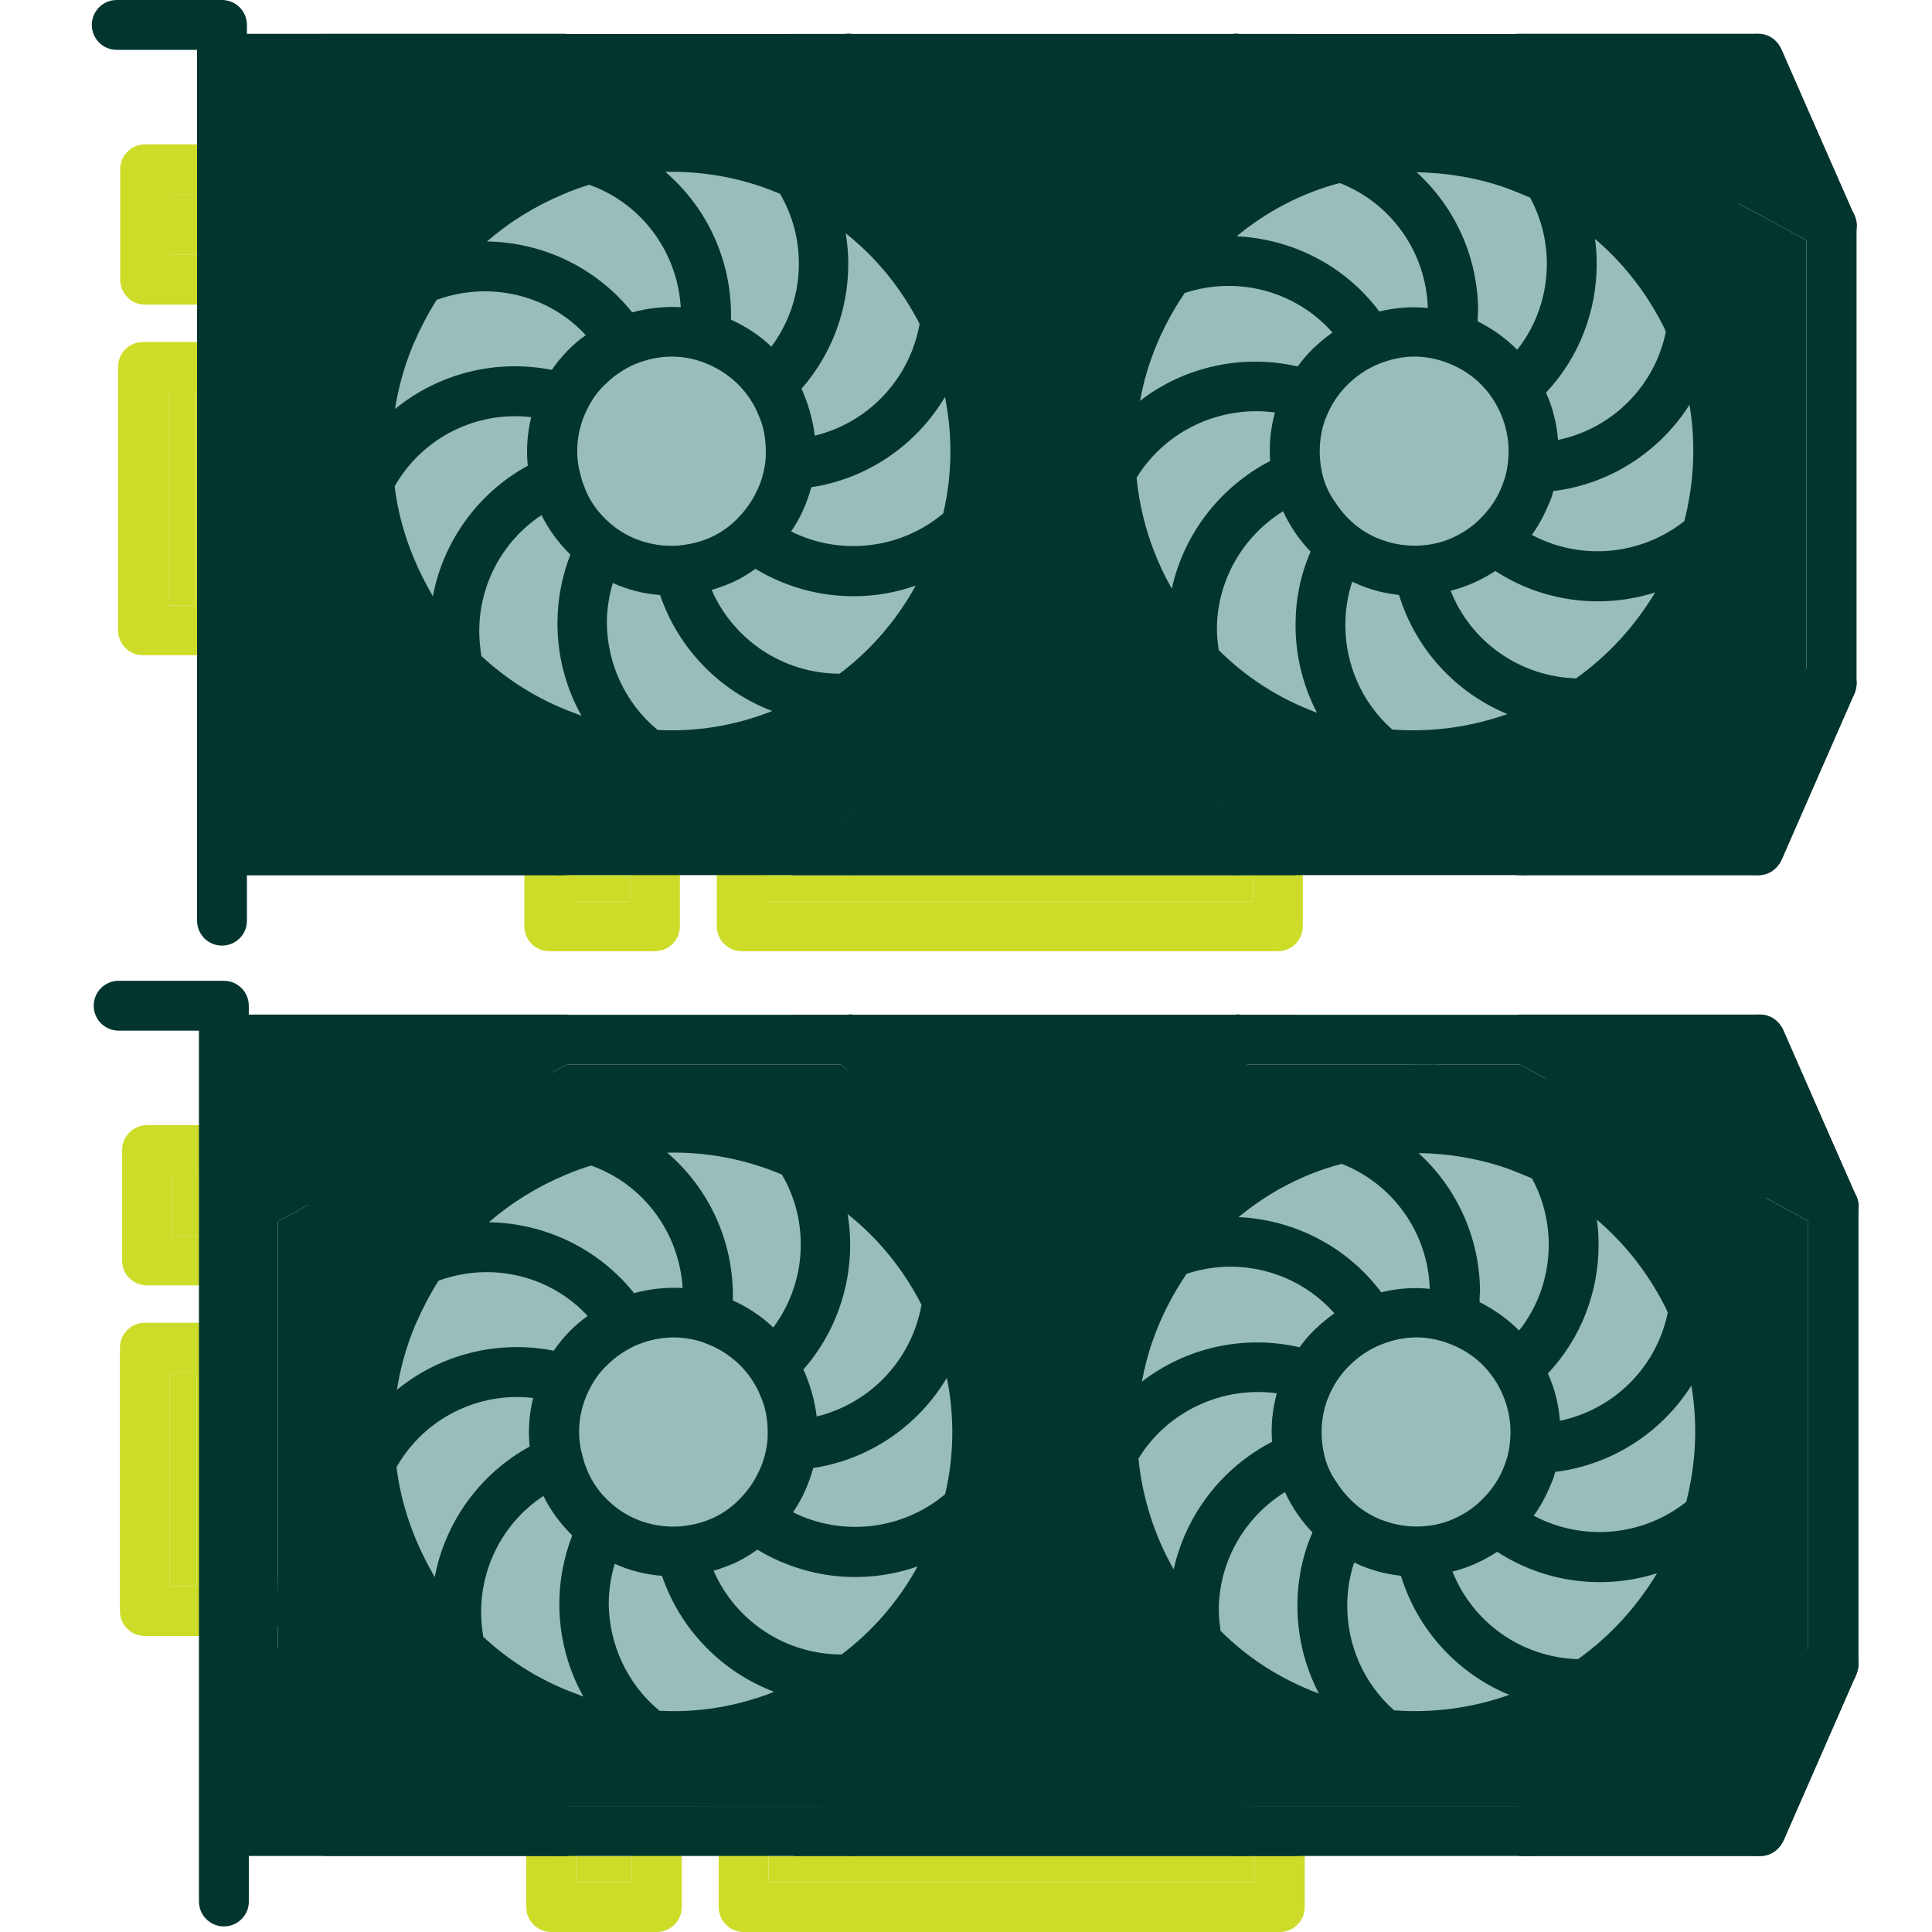 <?xml version="1.0" encoding="UTF-8"?>
<svg id="Layer_1" data-name="Layer 1" xmlns="http://www.w3.org/2000/svg" viewBox="0 0 1000 1000">
  <defs>
    <style>
      .cls-1 {
        fill: #cddc29;
      }

      .cls-2 {
        fill: #03352f;
      }

      .cls-3 {
        fill: #99bdb8;
      }
    </style>
  </defs>
  <g>
    <g>
      <path class="cls-1" d="m114.9,74.72h-39.8c-7.12,0-12.9,5.78-12.9,12.9v57.15c0,7.12,5.78,12.9,12.9,12.9h39.8c7.12,0,12.9-5.78,12.9-13.12v-56.93c0-7.12-5.78-12.9-12.9-12.9Zm-12.9,57.15h-14.01v-31.13h14.01v31.13Z"/>
      <rect class="cls-1" x="87.99" y="100.74" width="14.01" height="31.13"/>
    </g>
    <path class="cls-2" d="m921.71,882.36l-9.66-309.65s-166.63-21.68-168.85-21.68-528.44,4.73-528.44,4.73l-61.43,75.55-10.47,208.65,48.96,94.44,271.62.67s384.74-8.22,387.02-9.48,71.25-43.22,71.25-43.22Z"/>
    <path class="cls-2" d="m908.06,364.8l-9.66-309.65s-166.63-21.68-168.85-21.68-528.44,4.73-528.44,4.73l-61.43,75.55-10.47,208.65,48.96,94.44,271.62.67s384.74-8.22,387.02-9.48,71.25-43.22,71.25-43.22Z"/>
    <g>
      <path class="cls-1" d="m113.79,177.01h-39.8c-7.12,0-12.9,5.78-12.9,12.9v136.32c0,7.12,5.78,12.9,12.9,12.9h39.8c7.12,0,12.9-5.78,12.9-12.9v-136.32c0-7.12-5.78-12.9-12.9-12.9Zm-12.9,136.32h-14.01v-110.52h14.01v110.52Z"/>
      <rect class="cls-1" x="86.88" y="202.8" width="14.01" height="110.52"/>
    </g>
    <path class="cls-2" d="m127.8,12.9v463.87c0,6.89-5.78,12.68-12.9,12.68s-12.9-5.78-12.9-12.9V25.8h-41.58c-7.12,0-12.9-5.78-12.9-12.9S53.3,0,60.42,0h54.48c7.12,0,12.9,5.78,12.9,12.9Z"/>
    <path class="cls-2" d="m885.15,159.44c-19.79-40.92-54.48-71.6-97.4-86.5-88.5-30.69-185.68,16.68-216.37,105.18-30.69,88.5,16.46,185.68,105.18,216.37,18.23,6.23,36.91,9.34,55.37,9.34,70.49,0,136.54-44.25,161-114.3,14.9-43.14,12.01-89.17-7.78-130.09Zm-23.35,11.12c0,.44.22.67.44,1.11-5.78,28.46-28.02,50.26-55.82,56.04-.67-8.45-2.67-16.68-6.23-24.46,17.35-18.46,26.24-42.47,26.24-66.49,0-4.45-.22-8.89-.89-13.12,15.12,12.9,27.35,28.69,36.25,46.92Zm-82.5-73.38c4.23,1.56,8.45,3.34,12.68,5.11,5.78,10.67,8.67,22.46,8.67,34.25,0,15.79-5.11,31.58-15.34,44.47-6-6-12.9-10.9-20.46-14.68,0-1.56,0-3.34.22-5.11,0-27.8-11.79-53.81-31.8-72.05,15.12.22,30.69,2.67,46.03,8.01Zm-85.84-2.45c27.13,10.67,44.7,36.25,45.59,64.71-8.45-.89-16.9-.22-25.13,1.78-17.79-23.79-45.14-37.58-73.83-38.92,15.57-12.9,33.8-22.46,53.37-27.57Zm-97.84,91.62c4.45-12.68,10.45-24.24,17.57-34.69,27.57-9.12,57.59-.89,76.5,20.46-6.89,4.89-13.12,10.67-18.01,17.57-28.91-6.67-58.93.22-81.61,17.79,1.33-7.12,3.11-14.23,5.56-21.13Zm10.9,118.3c-10.01-17.57-16.23-37.14-18.23-57.37,15.12-24.68,43.59-37.58,71.6-33.8-2.22,8.23-3.11,16.68-2.45,25.13-26.24,13.56-44.7,38.03-50.92,66.05Zm24.24,31.8c-.44-3.56-.89-7.12-.89-10.67,0-24.91,13.12-48.03,34.25-61.15,3.56,7.78,8.45,14.9,14.23,20.9-5.34,12.23-7.78,25.13-7.78,38.03,0,15.79,3.78,31.35,11.12,45.36-19.79-7.34-36.91-18.46-50.92-32.47Zm53.37-92.51c-1.78-8.67-1.33-17.79,1.56-26.24.89-2.22,1.78-4.45,3.11-6.89,2.67-5.11,6.23-9.56,10.45-13.34,4.23-3.78,8.89-6.89,14.45-9.12,6-2.45,12.23-3.78,18.46-3.78,5.11,0,10.01.89,14.9,2.45.22.22.67.22,1.11.44,5.11,1.78,10.01,4.45,14.23,7.78,4.23,3.34,8.01,7.56,10.9,12.23,4.89,7.78,7.56,16.9,7.56,26.02,0,2.22-.22,4.45-.44,6.67-.44,3.34-1.11,6.45-2.22,9.34-1.33,4-3.11,7.56-5.34,10.9s-4.89,6.45-8.01,9.34c-4.23,4-9.12,6.89-14.23,9.12-5.34,2.22-10.9,3.34-16.68,3.56-6,.22-12.01-.67-17.79-2.67-4.89-1.56-9.78-4.23-14.01-7.56-4.45-3.56-8.23-7.78-11.34-12.68-3.34-4.67-5.56-10.01-6.67-15.57Zm36.47,133.65c-15.79-14.01-24.24-33.8-24.24-54.04,0-7.56,1.11-15.12,3.56-22.46,2.45,1.11,4.89,2.22,7.56,3.11,5.56,2,11.12,3.11,16.68,3.78,8.67,28.24,29.58,50.7,56.04,61.6-18.68,6.67-39.14,9.56-59.6,8.01Zm95.18-26.46c-29.13-.89-54.48-18.9-64.93-45.36,8.23-2,16.01-5.56,23.13-10.23,24.91,16.23,55.37,19.79,82.72,11.12-10.67,17.79-24.68,32.91-40.92,44.47Zm56.04-81.39c-22.9,18.01-53.81,20.46-78.94,7.12,4.23-5.78,7.34-12.23,10.01-18.9.44-1.11.67-2.45,1.11-3.78,29.35-3.56,55.15-20.46,70.49-44.7,3.34,19.79,2.45,40.25-2.67,60.26Z"/>
    <path class="cls-2" d="m504.45,168.11c-17.57-41.81-50.26-74.5-92.29-91.84-42.03-17.35-88.28-17.35-130.31.22-41.81,17.57-74.5,50.26-91.84,92.29-8.67,20.9-12.9,42.92-12.9,64.93,0,2.78.07,5.56.2,8.34.07,1.22.13,2.42.22,3.62.07,1.13.18,2.27.27,3.4,1.58,17.01,5.76,33.78,12.43,50.01,17.57,41.81,50.26,74.5,92.29,91.84,20.9,8.67,42.92,12.9,64.93,12.9s44.25-4.45,65.38-13.12c42.03-17.57,74.5-50.26,91.84-92.29,17.35-42.03,17.35-88.28-.22-130.31Zm-66.71-47.37c16.01,12.68,28.91,28.69,38.25,46.92-5.11,28.69-26.68,51.15-54.26,57.82-.89-7.12-2.67-14.01-5.34-20.68-.44-1.11-.89-2.45-1.56-3.56,16.01-18.23,24.24-41.36,24.24-64.71,0-5.34-.44-10.45-1.33-15.79Zm-35.14-20.9c.44.22.67.22,1.11.44,6.67,11.34,9.78,23.79,9.78,36.25,0,15.34-4.89,30.24-14.23,42.92-6-5.78-13.12-10.45-20.9-14.01v-2.45c0-28.91-12.68-55.82-34.02-74.05,19.79-.44,39.58,3.11,58.26,10.9Zm-110.52.44c4.23-1.78,8.45-3.34,12.9-4.67,27.35,9.78,45.59,34.91,47.37,63.38-8.45-.44-16.9.44-25.13,2.67-18.68-23.35-46.48-36.25-75.16-36.69,11.79-10.23,25.13-18.46,40.03-24.68Zm-78.28,78.28c3.56-8.23,7.56-16.01,12.23-23.35,27.35-10.01,57.82-2.67,77.16,18.23-6.89,4.89-12.9,11.12-17.57,18.01-29.13-5.78-58.93,2-81.17,20.24,1.78-11.34,4.89-22.46,9.34-33.13Zm10.23,130.09c-3.56-6.23-6.89-12.68-9.78-19.57-5.11-12.23-8.45-24.68-10.01-37.36,14.45-25.35,42.47-39.14,70.71-35.8-2,8.23-2.67,16.68-1.78,25.13-26.02,14.23-43.81,39.36-49.14,67.6Zm68.27,58.48c-16.23-6.67-30.69-16.01-43.14-27.57-.67-4.23-1.11-8.67-1.11-12.9,0-24.02,12.01-46.7,32.24-60.04,3.78,7.78,8.89,14.45,14.9,20.46-4.45,11.56-6.67,23.57-6.67,35.58,0,16.68,4.23,33.13,12.45,47.81-2.89-1.11-5.78-2.22-8.67-3.34Zm10.23-114.97c-.89-2-1.56-4.23-2.22-7.12-1.11-3.78-1.56-7.78-1.56-11.79,0-7.34,1.78-14.68,5.11-21.35,2.45-5.11,5.78-9.78,10.01-13.56,4-4,8.89-7.12,14.01-9.56.22,0,.67-.22,1.11-.44,6-2.45,12.45-3.78,18.68-3.78,4.45,0,9.12.67,13.56,2,5.56,1.78,10.67,4.23,15.12,7.56,4.67,3.34,8.67,7.56,11.79,12.23,1.78,2.67,3.34,5.56,4.45,8.45,2.67,5.78,3.78,12.23,3.78,18.68,0,1.78,0,3.56-.22,5.34-.67,5.56-2.22,11.12-4.89,16.23-2.45,5.11-6,9.78-10.01,13.79-4.45,4.45-9.56,7.78-15.12,10.01-4.89,2-10.23,3.11-15.57,3.56-11.34.67-22.68-2.45-32.02-9.34-7.12-5.34-12.9-12.45-16.01-20.9Zm37.8,125.64c-16.9-14.01-26.02-34.47-26.24-55.37,0-6.89,1.11-14.01,3.11-20.68,7.78,3.56,16.01,5.56,24.46,6.23,9.56,28.02,31.13,49.81,58.04,60.04-19.12,7.56-39.36,10.9-59.37,9.78Zm94.29-29.13c-29.13,0-54.93-17.35-66.27-43.36,2.67-.67,5.34-1.78,7.78-2.67,5.34-2,10.23-4.89,14.9-8.23,25.35,15.34,55.82,18.23,82.95,8.67-9.78,17.79-23.13,33.36-39.36,45.59Zm53.59-82.95c-22.24,18.68-53.37,22.02-78.72,9.34,4.89-7.12,8.23-14.9,10.45-22.9,29.35-4.45,54.48-22.02,69.16-46.7,4,19.79,3.78,40.47-.89,60.26Z"/>
    <path class="cls-1" d="m351.9,443.64v35.8c0,7.12-5.78,12.9-12.9,12.9h-54.7c-7.12,0-12.9-5.78-12.9-12.9v-35.8c0-7.12,5.78-12.9,12.9-12.9s12.9,5.78,12.9,12.9v22.9h28.91v-22.9c0-7.12,5.78-12.9,12.9-12.9s12.9,5.78,12.9,12.9Z"/>
    <path class="cls-1" d="m674.34,443.64v35.8c0,7.12-5.78,12.9-12.9,12.9h-277.52c-7.12,0-12.9-5.78-12.9-12.9v-35.8c0-7.12,5.78-12.9,12.9-12.9s12.9,5.78,12.9,12.9v22.9h251.73v-22.9c0-7.12,5.78-12.9,12.9-12.9s12.9,5.78,12.9,12.9Z"/>
    <rect class="cls-1" x="297.2" y="452.98" width="28.91" height="13.56"/>
    <path class="cls-2" d="m648.32,40.03l-3.78,3.34-55.37,49.14c-2,2.22-4.89,3.34-8.01,3.34h-82.72c-3.11,0-6.23-1.11-8.67-3.34l-55.37-49.14-3.78-3.34c-5.34-4.67-5.78-12.9-1.11-18.23,2.22-2.45,4.89-3.78,8.01-4.23,1.11-.22,2.22-.22,3.34,0,2.45.22,4.89,1.33,6.89,3.11l25.57,22.68,29.8,26.46h72.72l29.8-26.46,25.57-22.68c2-1.78,4.45-2.89,6.89-3.11,1.11-.22,2.22-.22,3.34,0,3.11.44,5.78,1.78,8.01,4.23,4.67,5.34,4.23,13.56-1.11,18.23Z"/>
    <path class="cls-2" d="m650.33,448.75c-.44.67-1.11,1.11-1.78,1.56-1.78,1.33-4,2.22-6.23,2.67-1.11.22-2.22.22-3.34,0-2.45-.22-4.89-1.33-6.89-3.11l-25.35-22.68-30.02-26.68h-72.72l-30.02,26.68-25.35,22.68c-3.11,2-6.23,3.11-9.34,3.11-3.56,0-7.12-1.56-9.56-4.23-4.67-5.34-4.23-13.56,1.11-18.23l3.78-3.34,55.37-49.14c2.45-2,5.34-3.34,8.67-3.34h82.72c3.11,0,6.23,1.11,8.67,3.34l55.37,49.14,3.78,3.34c1.33,1.11,2.45,2.45,3.11,4,2.22,4.67,1.56,10.23-2,14.23Z"/>
    <path class="cls-2" d="m960.98,118.08c-.22,1.56-.67,3.34-1.56,4.89-2.22,4.23-6.67,6.67-11.34,6.67-2,0-4.23-.44-6.23-1.56l-6.89-3.78-149.21-80.94-2.89-1.56c-6.23-3.34-8.67-11.34-5.11-17.57,2-3.78,5.78-6.23,9.78-6.67h2.89c1.56.22,3.34.67,4.89,1.56l44.7,24.24,80.72,43.81,33.58,18.23c2,1.11,3.78,2.67,4.89,4.67,1.33,2.22,2.22,5.34,1.78,8.01Z"/>
    <rect class="cls-1" x="396.82" y="452.98" width="251.73" height="13.56"/>
    <path class="cls-2" d="m960.98,353.57h0c0,2.45-.67,4.89-1.78,6.89-1.11,1.78-2.67,3.56-4.89,4.67l-33.58,18.23-80.72,43.81-44.7,24.24c-2,1.11-4.23,1.56-6.23,1.56-4.67,0-9.12-2.45-11.34-6.67-3.34-6.23-1.11-14.01,5.11-17.57l2.89-1.56,149.21-80.94,6.89-3.78c6.23-3.34,14.01-1.11,17.57,5.11,1.11,2,1.56,4,1.56,6Z"/>
    <g>
      <path class="cls-2" d="m959.87,111.63l-.67-1.56-37.36-84.72c-2-4.67-6.67-7.78-11.79-7.78H167.77c-5.11,0-9.78,3.11-11.79,7.78l-38.03,86.28c-.67,1.56-1.11,3.34-1.11,5.11v237.05c0,1.78.44,3.56,1.11,5.11l-7.67,86.28c2,4.67,6.67,7.78,11.79,7.78h788.2c.64,0,1.27-.04,1.89-.13.24-.04.51-.09.78-.16.36-.07.69-.16,1.02-.27.27-.09.53-.18.8-.29,2-.76,3.91-2.07,5.54-4.16.56-.67,1.02-1.38,1.42-2.16.16-.27.31-.56.44-.87l.78-1.76,6.54-14.94,29.71-67.78.33-.89.33-.89c.11-.27.22-.53.31-.8v-.02c.38-.98.62-2,.73-2.98.02-.27.04-.53.04-.8.02-.07.02-.11.02-.18V116.75c0-1.78-.44-3.56-1.11-5.11Zm-39.14,271.74l-19.12,43.81H176.23l-19.35-44.25-14.01-31.8V119.64l14.23-32.24,19.12-44.03h725.38l19.12,43.81,14.23,32.47v231.27l-11.87,27.09-2.36,5.38Z"/>
      <polygon class="cls-2" points="920.73 87.17 840.01 43.36 901.61 43.36 920.73 87.17"/>
      <polygon class="cls-2" points="670.12 17.57 611.27 69.83 467.67 69.83 408.83 17.57 670.12 17.57"/>
      <polygon class="cls-2" points="238.05 43.36 157.1 87.39 176.23 43.36 238.05 43.36"/>
      <polygon class="cls-2" points="238.27 427.18 176.23 427.18 156.88 382.93 238.27 427.18"/>
      <polygon class="cls-2" points="670.91 452.98 409.82 452.98 468.86 400.49 611.87 400.49 670.91 452.98"/>
      <path class="cls-2" d="m960.31,357.8l-37.36,85.39c-3.32,8.56-9.64,10.29-15.12,9.78h-122.97l175.45-95.18Z"/>
      <path class="cls-2" d="m785.75,43.36h-141.21l-55.37,49.14c-2,2.22-4.89,3.34-8.01,3.34h-82.72c-3.11,0-6.23-1.11-8.67-3.34l-55.37-49.14h-142.1l-149.44,81.17v221.48l149.48,81.17.4.22h141.87l.24-.22,55.13-48.92c2.45-2,5.34-3.34,8.67-3.34h82.72c3.11,0,6.23,1.11,8.67,3.34l55.13,48.92.24.22h140.32l.4-.22,148.81-80.72V124.31l-149.21-80.94Zm-214.37,134.76c30.69-88.5,127.86-135.87,216.37-105.18,42.92,14.9,77.61,45.59,97.4,86.5,19.79,40.92,22.68,86.95,7.78,130.09-24.46,70.05-90.51,114.3-161,114.3-18.46,0-37.14-3.11-55.37-9.34-88.73-30.69-135.87-127.86-105.18-216.37Zm-381.37-9.34c17.35-42.03,50.03-74.72,91.84-92.29,42.03-17.57,88.28-17.57,130.31-.22,42.03,17.35,74.72,50.03,92.29,91.84,17.57,42.03,17.57,88.28.22,130.31-17.35,42.03-49.81,74.72-91.84,92.29-21.13,8.67-43.14,13.12-65.38,13.12s-44.03-4.23-64.93-12.9c-42.03-17.35-74.72-50.03-92.29-91.84-6.85-16.23-10.92-33-12.43-50.01-.09-1.13-.2-2.27-.27-3.4-.09-1.2-.16-2.4-.22-3.62-.13-2.78-.2-5.56-.2-8.34,0-22.02,4.23-44.03,12.9-64.93Z"/>
      <path class="cls-3" d="m396.38,233.49c0,1.78,0,3.56-.22,5.34-.67,5.56-2.22,11.12-4.89,16.23-2.45,5.11-6,9.78-10.01,13.79-4.45,4.45-9.56,7.78-15.12,10.01-4.89,2-10.23,3.11-15.57,3.56-11.34.67-22.68-2.45-32.02-9.34-7.12-5.34-12.9-12.45-16.01-20.9-.89-2-1.56-4.23-2.22-7.12-1.11-3.78-1.56-7.78-1.56-11.79,0-7.34,1.78-14.68,5.11-21.35,2.45-5.11,5.78-9.78,10.01-13.56,4-4,8.89-7.12,14.01-9.56.22,0,.67-.22,1.11-.44,6-2.45,12.45-3.78,18.68-3.78,4.45,0,9.12.67,13.56,2,5.56,1.78,10.67,4.23,15.12,7.56,4.67,3.34,8.67,7.56,11.79,12.23,1.78,2.67,3.34,5.56,4.45,8.45,2.67,5.78,3.78,12.23,3.78,18.68Z"/>
      <path class="cls-3" d="m780.86,233.49c0,2.22-.22,4.45-.44,6.67-.44,3.34-1.11,6.45-2.22,9.34-1.33,4-3.11,7.56-5.34,10.9s-4.89,6.45-8.01,9.34c-4.23,4-9.12,6.89-14.23,9.12-5.34,2.22-10.9,3.34-16.68,3.56-6,.22-12.01-.67-17.79-2.67-4.89-1.56-9.78-4.23-14.01-7.56-4.45-3.56-8.23-7.78-11.34-12.68-3.34-4.67-5.56-10.01-6.67-15.57-1.78-8.67-1.33-17.79,1.56-26.24.89-2.22,1.78-4.45,3.11-6.89,2.67-5.11,6.23-9.56,10.45-13.34,4.23-3.78,8.89-6.89,14.45-9.12,6-2.45,12.23-3.78,18.46-3.78,5.11,0,10.01.89,14.9,2.45.22.22.67.22,1.11.44,5.11,1.78,10.01,4.45,14.23,7.78,4.23,3.34,8.01,7.56,10.9,12.23,4.89,7.78,7.56,16.9,7.56,26.02Z"/>
      <path class="cls-3" d="m689.69,172.12c-6.89,4.89-13.12,10.67-18.01,17.57-28.91-6.67-58.93.22-81.61,17.79,1.33-7.12,3.11-14.23,5.56-21.13,4.45-12.68,10.45-24.24,17.57-34.69,27.57-9.12,57.59-.89,76.5,20.46Z"/>
      <path class="cls-3" d="m739.05,159.44c-8.45-.89-16.9-.22-25.13,1.78-17.79-23.79-45.14-37.58-73.83-38.92,15.57-12.9,33.8-22.46,53.37-27.57,27.13,10.67,44.7,36.25,45.59,64.71Z"/>
      <path class="cls-3" d="m800.65,136.54c0,15.79-5.11,31.58-15.34,44.47-6-6-12.9-10.9-20.46-14.68,0-1.56,0-3.34.22-5.11,0-27.8-11.79-53.81-31.8-72.05,15.12.22,30.69,2.67,46.03,8.01,4.23,1.56,8.45,3.34,12.68,5.11,5.78,10.67,8.67,22.46,8.67,34.25Z"/>
      <path class="cls-3" d="m862.25,171.67c-5.78,28.46-28.02,50.26-55.82,56.04-.67-8.45-2.67-16.68-6.23-24.46,17.35-18.46,26.24-42.47,26.24-66.49,0-4.45-.22-8.89-.89-13.12,15.12,12.9,27.35,28.69,36.25,46.92,0,.44.22.67.44,1.11Z"/>
      <path class="cls-3" d="m871.81,269.74c-22.9,18.01-53.81,20.46-78.94,7.12,4.23-5.78,7.34-12.23,10.01-18.9.44-1.11.67-2.45,1.11-3.78,29.35-3.56,55.15-20.46,70.49-44.7,3.34,19.79,2.45,40.25-2.67,60.26Z"/>
      <path class="cls-3" d="m856.69,306.65c-10.67,17.79-24.68,32.91-40.92,44.47-29.13-.89-54.48-18.9-64.93-45.36,8.23-2,16.01-5.56,23.13-10.23,24.91,16.23,55.37,19.79,82.72,11.12Z"/>
      <path class="cls-3" d="m780.19,369.59c-18.68,6.67-39.14,9.56-59.6,8.01-15.79-14.01-24.24-33.8-24.24-54.04,0-7.56,1.11-15.12,3.56-22.46,2.45,1.11,4.89,2.22,7.56,3.11,5.56,2,11.12,3.11,16.68,3.78,8.67,28.24,29.58,50.7,56.04,61.6Z"/>
      <path class="cls-3" d="m681.68,368.92c-19.79-7.34-36.91-18.46-50.92-32.47-.44-3.56-.89-7.12-.89-10.67,0-24.91,13.12-48.03,34.25-61.15,3.56,7.78,8.45,14.9,14.23,20.9-5.34,12.23-7.78,25.13-7.78,38.03,0,15.79,3.78,31.35,11.12,45.36Z"/>
      <path class="cls-3" d="m657.44,238.61c-26.24,13.56-44.7,38.03-50.92,66.05-10.01-17.57-16.23-37.14-18.23-57.37,15.12-24.68,43.59-37.58,71.6-33.8-2.22,8.23-3.11,16.68-2.45,25.13Z"/>
      <path class="cls-3" d="m273.18,241.05c-26.02,14.23-43.81,39.36-49.14,67.6-3.56-6.23-6.89-12.68-9.78-19.57-5.11-12.23-8.45-24.68-10.01-37.36,14.45-25.35,42.47-39.14,70.71-35.8-2,8.23-2.67,16.68-1.78,25.13Z"/>
      <path class="cls-3" d="m303.2,173.45c-6.89,4.89-12.9,11.12-17.57,18.01-29.13-5.78-58.93,2-81.17,20.24,1.78-11.34,4.89-22.46,9.34-33.13,3.56-8.23,7.56-16.01,12.23-23.35,27.35-10.01,57.82-2.67,77.16,18.23Z"/>
      <path class="cls-3" d="m352.35,159c-8.45-.44-16.9.44-25.13,2.67-18.68-23.35-46.48-36.25-75.16-36.69,11.79-10.23,25.13-18.46,40.03-24.68,4.23-1.78,8.45-3.34,12.9-4.67,27.35,9.78,45.59,34.91,47.37,63.38Z"/>
      <path class="cls-3" d="m413.5,136.54c0,15.34-4.89,30.24-14.23,42.92-6-5.78-13.12-10.45-20.9-14.01v-2.45c0-28.91-12.68-55.82-34.02-74.05,19.79-.44,39.58,3.11,58.26,10.9.44.22.67.22,1.11.44,6.67,11.34,9.78,23.79,9.78,36.25Z"/>
      <path class="cls-3" d="m475.98,167.67c-5.11,28.69-26.68,51.15-54.26,57.82-.89-7.12-2.67-14.01-5.34-20.68-.44-1.11-.89-2.45-1.56-3.56,16.01-18.23,24.24-41.36,24.24-64.71,0-5.34-.44-10.45-1.33-15.79,16.01,12.68,28.91,28.69,38.25,46.92Z"/>
      <path class="cls-3" d="m488.22,265.74c-22.24,18.68-53.37,22.02-78.72,9.34,4.89-7.12,8.23-14.9,10.45-22.9,29.35-4.45,54.48-22.02,69.16-46.7,4,19.79,3.78,40.47-.89,60.26Z"/>
      <path class="cls-3" d="m473.98,303.1c-9.78,17.79-23.13,33.36-39.36,45.59-29.13,0-54.93-17.35-66.27-43.36,2.67-.67,5.34-1.78,7.78-2.67,5.34-2,10.23-4.89,14.9-8.23,25.35,15.34,55.82,18.23,82.95,8.67Z"/>
      <path class="cls-3" d="m399.71,368.03c-19.12,7.56-39.36,10.9-59.37,9.78-16.9-14.01-26.02-34.47-26.24-55.37,0-6.89,1.11-14.01,3.11-20.68,7.78,3.56,16.01,5.56,24.46,6.23,9.56,28.02,31.13,49.81,58.04,60.04Z"/>
      <path class="cls-3" d="m300.98,370.47c-2.89-1.11-5.78-2.22-8.67-3.34-16.23-6.67-30.69-16.01-43.14-27.57-.67-4.23-1.11-8.67-1.11-12.9,0-24.02,12.01-46.7,32.24-60.04,3.78,7.78,8.89,14.45,14.9,20.46-4.45,11.56-6.67,23.57-6.67,35.58,0,16.68,4.23,33.13,12.45,47.81Z"/>
    </g>
    <path class="cls-2" d="m295.2,41.81l-2.89,1.56-149.44,81.17-6.67,3.56c-2,1.11-4.23,1.56-6.23,1.56-4.67,0-9.12-2.45-11.34-6.67-3.34-6.23-1.11-14.01,5.11-17.57l33.36-18.01,81.17-44.03,44.7-24.24c2-1.11,4-1.56,6.23-1.56,4.45,0,8.89,2.45,11.34,6.67,3.11,6.23.89,14.01-5.34,17.57Z"/>
    <path class="cls-2" d="m300.31,446.08c-.89,1.56-1.78,2.89-3.11,4-2.22,2-5.11,2.89-8.23,2.89-2,0-4.23-.44-6.23-1.56l-11.34-6.23-33.13-18.01-81.39-44.25-33.13-18.01c-6.23-3.34-8.67-11.12-5.11-17.57,3.34-6.23,11.12-8.67,17.57-5.11l6.67,3.56,149.88,81.39,2.45,1.33c6.23,3.34,8.67,11.12,5.11,17.57Z"/>
  </g>
  <path class="cls-2" d="m117.71,112.66l-11.28-85.39c3.32-8.56,9.64-10.29,15.12-9.78h171.62L117.71,112.66Z"/>
  <path class="cls-2" d="m784.76,17.5h122.97c5.48-.5,11.8,1.22,15.12,9.78l37.36,85.39-175.45-95.18Z"/>
  <path class="cls-2" d="m293.08,452.98H124.41c-5.48.5-11.8-1.22-15.12-9.78l8.34-85.39,175.45,95.18Z"/>
  <g>
    <g>
      <g>
        <path class="cls-1" d="m115.88,582.38h-39.8c-7.12,0-12.9,5.78-12.9,12.9v57.15c0,7.12,5.78,12.9,12.9,12.9h39.8c7.12,0,12.9-5.78,12.9-13.12v-56.93c0-7.12-5.78-12.9-12.9-12.9Zm-12.9,57.15h-14.01v-31.13h14.01v31.13Z"/>
        <rect class="cls-1" x="88.98" y="608.4" width="14.01" height="31.13"/>
      </g>
      <g>
        <path class="cls-1" d="m114.77,684.67h-39.8c-7.12,0-12.9,5.78-12.9,12.9v136.32c0,7.12,5.78,12.9,12.9,12.9h39.8c7.12,0,12.9-5.78,12.9-12.9v-136.32c0-7.12-5.78-12.9-12.9-12.9Zm-12.9,136.32h-14.01v-110.52h14.01v110.52Z"/>
        <rect class="cls-1" x="87.86" y="710.47" width="14.01" height="110.52"/>
      </g>
      <path class="cls-2" d="m128.78,520.56v463.87c0,6.89-5.78,12.68-12.9,12.68s-12.9-5.78-12.9-12.9v-450.75h-41.58c-7.12,0-12.9-5.78-12.9-12.9s5.78-12.9,12.9-12.9h54.48c7.12,0,12.9,5.78,12.9,12.9Z"/>
      <path class="cls-2" d="m886.13,667.11c-19.79-40.92-54.48-71.6-97.4-86.5-88.5-30.69-185.68,16.68-216.37,105.18-30.69,88.5,16.46,185.68,105.18,216.37,18.23,6.23,36.91,9.34,55.37,9.34,70.49,0,136.54-44.25,161-114.3,14.9-43.14,12.01-89.17-7.78-130.09Zm-23.35,11.12c0,.44.22.67.44,1.11-5.78,28.46-28.02,50.26-55.82,56.04-.67-8.45-2.67-16.68-6.23-24.46,17.35-18.46,26.24-42.47,26.24-66.49,0-4.45-.22-8.89-.89-13.12,15.12,12.9,27.35,28.69,36.25,46.92Zm-82.5-73.38c4.23,1.56,8.45,3.34,12.68,5.11,5.78,10.67,8.67,22.46,8.67,34.25,0,15.79-5.11,31.58-15.34,44.47-6-6-12.9-10.9-20.46-14.68,0-1.56,0-3.34.22-5.11,0-27.8-11.79-53.81-31.8-72.05,15.12.22,30.69,2.67,46.03,8.01Zm-85.84-2.45c27.13,10.67,44.7,36.25,45.59,64.71-8.45-.89-16.9-.22-25.13,1.78-17.79-23.79-45.14-37.58-73.83-38.92,15.57-12.9,33.8-22.46,53.37-27.57Zm-97.84,91.62c4.45-12.68,10.45-24.24,17.57-34.69,27.57-9.12,57.59-.89,76.5,20.46-6.89,4.89-13.12,10.67-18.01,17.57-28.91-6.67-58.93.22-81.61,17.79,1.33-7.12,3.11-14.23,5.56-21.13Zm10.9,118.3c-10.01-17.57-16.23-37.14-18.23-57.37,15.12-24.68,43.59-37.58,71.6-33.8-2.22,8.23-3.11,16.68-2.45,25.13-26.24,13.56-44.7,38.03-50.92,66.05Zm24.24,31.8c-.44-3.56-.89-7.12-.89-10.67,0-24.91,13.12-48.03,34.25-61.15,3.56,7.78,8.45,14.9,14.23,20.9-5.34,12.23-7.78,25.13-7.78,38.03,0,15.79,3.78,31.35,11.12,45.36-19.79-7.34-36.91-18.46-50.92-32.47Zm53.37-92.51c-1.78-8.67-1.33-17.79,1.56-26.24.89-2.22,1.78-4.45,3.11-6.89,2.67-5.11,6.23-9.56,10.45-13.34,4.23-3.78,8.89-6.89,14.45-9.12,6-2.45,12.23-3.78,18.46-3.78,5.11,0,10.01.89,14.9,2.45.22.22.67.22,1.11.44,5.11,1.78,10.01,4.45,14.23,7.78,4.23,3.34,8.01,7.56,10.9,12.23,4.89,7.78,7.56,16.9,7.56,26.02,0,2.22-.22,4.45-.44,6.67-.44,3.34-1.11,6.45-2.22,9.34-1.33,4-3.11,7.56-5.34,10.9s-4.89,6.45-8.01,9.34c-4.23,4-9.12,6.89-14.23,9.12-5.34,2.22-10.9,3.34-16.68,3.56-6,.22-12.01-.67-17.79-2.67-4.89-1.56-9.78-4.23-14.01-7.56-4.45-3.56-8.23-7.78-11.34-12.68-3.34-4.67-5.56-10.01-6.67-15.57Zm36.47,133.65c-15.79-14.01-24.24-33.8-24.24-54.04,0-7.56,1.11-15.12,3.56-22.46,2.45,1.11,4.89,2.22,7.56,3.11,5.56,2,11.12,3.11,16.68,3.78,8.67,28.24,29.58,50.7,56.04,61.6-18.68,6.67-39.14,9.56-59.6,8.01Zm95.18-26.46c-29.13-.89-54.48-18.9-64.93-45.36,8.23-2,16.01-5.56,23.13-10.23,24.91,16.23,55.37,19.79,82.72,11.12-10.67,17.79-24.68,32.91-40.92,44.47Zm56.04-81.39c-22.9,18.01-53.81,20.46-78.94,7.12,4.23-5.78,7.34-12.23,10.01-18.9.44-1.11.67-2.45,1.11-3.78,29.35-3.56,55.15-20.46,70.49-44.7,3.34,19.79,2.45,40.25-2.67,60.26Z"/>
      <path class="cls-2" d="m505.43,675.78c-17.57-41.81-50.26-74.5-92.29-91.84-42.03-17.35-88.28-17.35-130.31.22-41.81,17.57-74.5,50.26-91.84,92.29-8.67,20.9-12.9,42.92-12.9,64.93,0,2.78.07,5.56.2,8.34.07,1.22.13,2.42.22,3.62.07,1.13.18,2.27.27,3.4,1.58,17.01,5.76,33.78,12.43,50.01,17.57,41.81,50.26,74.5,92.29,91.84,20.9,8.67,42.92,12.9,64.93,12.9s44.25-4.45,65.38-13.12c42.03-17.57,74.5-50.26,91.84-92.29,17.35-42.03,17.35-88.28-.22-130.31Zm-66.71-47.37c16.01,12.68,28.91,28.69,38.25,46.92-5.11,28.69-26.68,51.15-54.26,57.82-.89-7.12-2.67-14.01-5.34-20.68-.44-1.11-.89-2.45-1.56-3.56,16.01-18.23,24.24-41.36,24.24-64.71,0-5.34-.44-10.45-1.33-15.79Zm-35.14-20.9c.44.22.67.22,1.11.44,6.67,11.34,9.78,23.79,9.78,36.25,0,15.34-4.89,30.24-14.23,42.92-6-5.78-13.12-10.45-20.9-14.01v-2.45c0-28.91-12.68-55.82-34.02-74.05,19.79-.44,39.58,3.11,58.26,10.9Zm-110.52.44c4.23-1.78,8.45-3.34,12.9-4.67,27.35,9.78,45.59,34.91,47.37,63.38-8.45-.44-16.9.44-25.13,2.67-18.68-23.35-46.48-36.25-75.16-36.69,11.79-10.23,25.13-18.46,40.03-24.68Zm-78.28,78.28c3.56-8.23,7.56-16.01,12.23-23.35,27.35-10.01,57.82-2.67,77.16,18.23-6.89,4.89-12.9,11.12-17.57,18.01-29.13-5.78-58.93,2-81.17,20.24,1.78-11.34,4.89-22.46,9.34-33.13Zm10.23,130.09c-3.56-6.23-6.89-12.68-9.78-19.57-5.11-12.23-8.45-24.68-10.01-37.36,14.45-25.35,42.47-39.14,70.71-35.8-2,8.23-2.67,16.68-1.78,25.13-26.02,14.23-43.81,39.36-49.14,67.6Zm68.27,58.48c-16.23-6.67-30.69-16.01-43.14-27.57-.67-4.23-1.11-8.67-1.11-12.9,0-24.02,12.01-46.7,32.24-60.04,3.78,7.78,8.89,14.45,14.9,20.46-4.45,11.56-6.67,23.57-6.67,35.58,0,16.68,4.23,33.13,12.45,47.81-2.89-1.11-5.78-2.22-8.67-3.34Zm10.23-114.97c-.89-2-1.56-4.23-2.22-7.12-1.11-3.78-1.56-7.78-1.56-11.79,0-7.34,1.78-14.68,5.11-21.35,2.45-5.11,5.78-9.78,10.01-13.56,4-4,8.89-7.12,14.01-9.56.22,0,.67-.22,1.11-.44,6-2.45,12.45-3.78,18.68-3.78,4.45,0,9.12.67,13.56,2,5.56,1.78,10.67,4.23,15.12,7.56,4.67,3.34,8.67,7.56,11.79,12.23,1.78,2.67,3.34,5.56,4.45,8.45,2.67,5.78,3.78,12.23,3.78,18.68,0,1.78,0,3.56-.22,5.34-.67,5.56-2.22,11.12-4.89,16.23-2.45,5.11-6,9.78-10.01,13.79-4.45,4.45-9.56,7.78-15.12,10.01-4.89,2-10.23,3.11-15.57,3.56-11.34.67-22.68-2.45-32.02-9.34-7.12-5.34-12.9-12.45-16.01-20.9Zm37.8,125.64c-16.9-14.01-26.02-34.47-26.24-55.37,0-6.89,1.11-14.01,3.11-20.68,7.78,3.56,16.01,5.56,24.46,6.23,9.56,28.02,31.13,49.81,58.04,60.04-19.12,7.56-39.36,10.9-59.37,9.78Zm94.29-29.13c-29.13,0-54.93-17.35-66.27-43.36,2.67-.67,5.34-1.78,7.78-2.67,5.34-2,10.23-4.89,14.9-8.23,25.35,15.34,55.82,18.23,82.95,8.67-9.78,17.79-23.13,33.36-39.36,45.59Zm53.59-82.95c-22.24,18.68-53.37,22.02-78.72,9.34,4.89-7.12,8.23-14.9,10.45-22.9,29.35-4.45,54.48-22.02,69.16-46.7,4,19.79,3.78,40.47-.89,60.26Z"/>
      <path class="cls-1" d="m352.88,951.3v35.8c0,7.12-5.78,12.9-12.9,12.9h-54.7c-7.12,0-12.9-5.78-12.9-12.9v-35.8c0-7.12,5.78-12.9,12.9-12.9s12.9,5.78,12.9,12.9v22.9h28.91v-22.9c0-7.12,5.78-12.9,12.9-12.9s12.9,5.78,12.9,12.9Z"/>
      <path class="cls-1" d="m675.32,951.3v35.8c0,7.12-5.78,12.9-12.9,12.9h-277.52c-7.12,0-12.9-5.78-12.9-12.9v-35.8c0-7.12,5.78-12.9,12.9-12.9s12.9,5.78,12.9,12.9v22.9h251.73v-22.9c0-7.12,5.78-12.9,12.9-12.9s12.9,5.78,12.9,12.9Z"/>
      <path class="cls-2" d="m649.31,547.69l-3.78,3.34-55.37,49.14c-2,2.22-4.89,3.34-8.01,3.34h-82.72c-3.11,0-6.23-1.11-8.67-3.34l-55.37-49.14-3.78-3.34c-5.34-4.67-5.78-12.9-1.11-18.23,2.22-2.45,4.89-3.78,8.01-4.23,1.11-.22,2.22-.22,3.34,0,2.45.22,4.89,1.33,6.89,3.11l25.57,22.68,29.8,26.46h72.72l29.8-26.46,25.57-22.68c2-1.78,4.45-2.89,6.89-3.11,1.11-.22,2.22-.22,3.34,0,3.11.44,5.78,1.78,8.01,4.23,4.67,5.34,4.23,13.56-1.11,18.23Z"/>
      <path class="cls-2" d="m651.31,956.41c-.44.67-1.11,1.11-1.78,1.56-1.78,1.33-4,2.22-6.23,2.67-1.11.22-2.22.22-3.34,0-2.45-.22-4.89-1.33-6.89-3.11l-25.35-22.68-30.02-26.68h-72.72l-30.02,26.68-25.35,22.68c-3.11,2-6.23,3.11-9.34,3.11-3.56,0-7.12-1.56-9.56-4.23-4.67-5.34-4.23-13.56,1.11-18.23l3.78-3.34,55.37-49.14c2.45-2,5.34-3.34,8.67-3.34h82.72c3.11,0,6.23,1.11,8.67,3.34l55.37,49.14,3.78,3.34c1.33,1.11,2.45,2.45,3.11,4,2.22,4.67,1.56,10.23-2,14.23Z"/>
      <rect class="cls-1" x="298.18" y="960.64" width="28.91" height="13.56"/>
      <rect class="cls-1" x="397.8" y="960.64" width="251.73" height="13.56"/>
      <path class="cls-2" d="m961.96,625.75c-.22,1.56-.67,3.34-1.56,4.89-2.22,4.23-6.67,6.67-11.34,6.67-2,0-4.23-.44-6.23-1.56l-6.89-3.78-149.21-80.94-2.89-1.56c-6.23-3.34-8.67-11.34-5.11-17.57,2-3.78,5.78-6.23,9.78-6.67h2.89c1.56.22,3.34.67,4.89,1.56l44.7,24.24,80.72,43.81,33.58,18.23c2,1.11,3.78,2.67,4.89,4.67,1.33,2.22,2.22,5.34,1.78,8.01Z"/>
      <path class="cls-2" d="m961.96,861.24h0c0,2.45-.67,4.89-1.78,6.89-1.11,1.78-2.67,3.56-4.89,4.67l-33.58,18.23-80.72,43.81-44.7,24.24c-2,1.11-4.23,1.56-6.23,1.56-4.67,0-9.12-2.45-11.34-6.67-3.34-6.23-1.11-14.01,5.11-17.57l2.89-1.56,149.21-80.94,6.89-3.78c6.23-3.34,14.01-1.11,17.57,5.11,1.11,2,1.56,4,1.56,6Z"/>
      <g>
        <path class="cls-2" d="m960.85,619.3l-.67-1.56-37.36-84.72c-2-4.67-6.67-7.78-11.79-7.78H168.76c-5.11,0-9.78,3.11-11.79,7.78l-38.03,86.28c-.67,1.56-1.11,3.34-1.11,5.11v237.05c0,1.78.44,3.56,1.11,5.11l38.03,86.28c2,4.67,6.67,7.78,11.79,7.78h742.51c.64,0,1.27-.04,1.89-.13.24-.04.51-.09.78-.16.36-.07.69-.16,1.02-.27.27-.09.53-.18.8-.29,2-.76,3.91-2.07,5.54-4.16.56-.67,1.02-1.38,1.42-2.16.16-.27.31-.56.44-.87l.78-1.76,6.54-14.94,29.71-67.78.33-.89.33-.89c.11-.27.22-.53.31-.8v-.02c.38-.98.62-2,.73-2.98.02-.27.04-.53.04-.8.02-.07.02-.11.02-.18v-237.16c0-1.78-.44-3.56-1.11-5.11Zm-39.14,271.74l-19.12,43.81H177.21l-19.35-44.25-14.01-31.8v-231.49l14.23-32.24,19.12-44.03h725.38l19.12,43.81,14.23,32.47v231.27l-11.87,27.09-2.36,5.38Z"/>
        <polygon class="cls-2" points="921.71 594.84 840.99 551.03 902.59 551.03 921.71 594.84"/>
        <polygon class="cls-2" points="671.1 525.23 612.25 577.49 468.66 577.49 409.81 525.23 671.1 525.23"/>
        <polygon class="cls-2" points="239.03 551.03 158.08 595.06 177.21 551.03 239.03 551.03"/>
        <polygon class="cls-2" points="239.25 934.84 177.21 934.84 157.86 890.59 239.25 934.84"/>
        <polygon class="cls-2" points="671.89 960.64 410.8 960.64 469.84 908.16 612.85 908.16 671.89 960.64"/>
        <path class="cls-2" d="m961.3,865.46l-37.36,85.39c-3.32,8.56-9.64,10.29-15.12,9.78h-122.97l175.45-95.18Z"/>
        <path class="cls-2" d="m786.73,551.03h-141.21l-55.37,49.14c-2,2.22-4.89,3.34-8.01,3.34h-82.72c-3.11,0-6.23-1.11-8.67-3.34l-55.37-49.14h-142.1l-149.44,81.17v221.48l149.48,81.17.4.22h141.87l.24-.22,55.13-48.92c2.45-2,5.34-3.34,8.67-3.34h82.72c3.11,0,6.23,1.11,8.67,3.34l55.13,48.92.24.22h140.32l.4-.22,148.81-80.72v-222.15l-149.21-80.94Zm-214.37,134.76c30.69-88.5,127.86-135.87,216.37-105.18,42.92,14.9,77.61,45.59,97.4,86.5,19.79,40.92,22.68,86.95,7.78,130.09-24.46,70.05-90.51,114.3-161,114.3-18.46,0-37.14-3.11-55.37-9.34-88.73-30.69-135.87-127.86-105.18-216.37Zm-381.37-9.34c17.35-42.03,50.03-74.72,91.84-92.29,42.03-17.57,88.28-17.57,130.31-.22,42.03,17.35,74.72,50.03,92.29,91.84,17.57,42.03,17.57,88.28.22,130.31-17.35,42.03-49.81,74.72-91.84,92.29-21.13,8.67-43.14,13.12-65.38,13.12s-44.03-4.23-64.93-12.9c-42.03-17.35-74.72-50.03-92.29-91.84-6.85-16.23-10.92-33-12.43-50.01-.09-1.13-.2-2.27-.27-3.4-.09-1.2-.16-2.4-.22-3.62-.13-2.78-.2-5.56-.2-8.34,0-22.02,4.23-44.03,12.9-64.93Z"/>
        <path class="cls-3" d="m397.36,741.16c0,1.78,0,3.56-.22,5.34-.67,5.56-2.22,11.12-4.89,16.23-2.45,5.11-6,9.78-10.01,13.79-4.45,4.45-9.56,7.78-15.12,10.01-4.89,2-10.23,3.11-15.57,3.56-11.34.67-22.68-2.45-32.02-9.34-7.12-5.34-12.9-12.45-16.01-20.9-.89-2-1.56-4.23-2.22-7.12-1.11-3.78-1.56-7.78-1.56-11.79,0-7.34,1.78-14.68,5.11-21.35,2.45-5.11,5.78-9.78,10.01-13.56,4-4,8.89-7.12,14.01-9.56.22,0,.67-.22,1.11-.44,6-2.45,12.45-3.78,18.68-3.78,4.45,0,9.12.67,13.56,2,5.56,1.78,10.67,4.23,15.12,7.56,4.67,3.34,8.67,7.56,11.79,12.23,1.78,2.67,3.34,5.56,4.45,8.45,2.67,5.78,3.78,12.23,3.78,18.68Z"/>
        <path class="cls-3" d="m781.84,741.16c0,2.22-.22,4.45-.44,6.67-.44,3.34-1.11,6.45-2.22,9.34-1.33,4-3.11,7.56-5.34,10.9s-4.89,6.45-8.01,9.34c-4.23,4-9.12,6.89-14.23,9.12-5.34,2.22-10.9,3.34-16.68,3.56-6,.22-12.01-.67-17.79-2.67-4.89-1.56-9.78-4.23-14.01-7.56-4.45-3.56-8.23-7.78-11.34-12.68-3.34-4.67-5.56-10.01-6.67-15.57-1.78-8.67-1.33-17.79,1.56-26.24.89-2.22,1.78-4.45,3.11-6.89,2.67-5.11,6.23-9.56,10.45-13.34,4.23-3.78,8.89-6.89,14.45-9.12,6-2.45,12.23-3.78,18.46-3.78,5.11,0,10.01.89,14.9,2.45.22.22.67.22,1.11.44,5.11,1.78,10.01,4.45,14.23,7.78,4.23,3.34,8.01,7.56,10.9,12.23,4.89,7.78,7.56,16.9,7.56,26.02Z"/>
        <path class="cls-3" d="m690.67,679.78c-6.89,4.89-13.12,10.67-18.01,17.57-28.91-6.67-58.93.22-81.61,17.79,1.33-7.12,3.11-14.23,5.56-21.13,4.45-12.68,10.45-24.24,17.57-34.69,27.57-9.12,57.59-.89,76.5,20.46Z"/>
        <path class="cls-3" d="m740.04,667.11c-8.45-.89-16.9-.22-25.13,1.78-17.79-23.79-45.14-37.58-73.83-38.92,15.57-12.9,33.8-22.46,53.37-27.57,27.13,10.67,44.7,36.25,45.59,64.71Z"/>
        <path class="cls-3" d="m801.63,644.2c0,15.79-5.11,31.58-15.34,44.47-6-6-12.9-10.9-20.46-14.68,0-1.56,0-3.34.22-5.11,0-27.8-11.79-53.81-31.8-72.05,15.12.22,30.69,2.67,46.03,8.01,4.23,1.56,8.45,3.34,12.68,5.11,5.78,10.67,8.67,22.46,8.67,34.25Z"/>
        <path class="cls-3" d="m863.23,679.34c-5.78,28.46-28.02,50.26-55.82,56.04-.67-8.45-2.67-16.68-6.23-24.46,17.35-18.46,26.24-42.47,26.24-66.49,0-4.45-.22-8.89-.89-13.12,15.12,12.9,27.35,28.69,36.25,46.92,0,.44.22.67.44,1.11Z"/>
        <path class="cls-3" d="m872.79,777.4c-22.9,18.01-53.81,20.46-78.94,7.12,4.23-5.78,7.34-12.23,10.01-18.9.44-1.11.67-2.45,1.11-3.78,29.35-3.56,55.15-20.46,70.49-44.7,3.34,19.79,2.45,40.25-2.67,60.26Z"/>
        <path class="cls-3" d="m857.67,814.32c-10.67,17.79-24.68,32.91-40.92,44.47-29.13-.89-54.48-18.9-64.93-45.36,8.23-2,16.01-5.56,23.13-10.23,24.91,16.23,55.37,19.79,82.72,11.12Z"/>
        <path class="cls-3" d="m781.17,877.25c-18.68,6.67-39.14,9.56-59.6,8.01-15.79-14.01-24.24-33.8-24.24-54.04,0-7.56,1.11-15.12,3.56-22.46,2.45,1.11,4.89,2.22,7.56,3.11,5.56,2,11.12,3.11,16.68,3.78,8.67,28.24,29.58,50.7,56.04,61.6Z"/>
        <path class="cls-3" d="m682.66,876.58c-19.79-7.34-36.91-18.46-50.92-32.47-.44-3.56-.89-7.12-.89-10.67,0-24.91,13.12-48.03,34.25-61.15,3.56,7.78,8.45,14.9,14.23,20.9-5.34,12.23-7.78,25.13-7.78,38.03,0,15.79,3.78,31.35,11.12,45.36Z"/>
        <path class="cls-3" d="m658.42,746.27c-26.24,13.56-44.7,38.03-50.92,66.05-10.01-17.57-16.23-37.14-18.23-57.37,15.12-24.68,43.59-37.58,71.6-33.8-2.22,8.23-3.11,16.68-2.45,25.13Z"/>
        <path class="cls-3" d="m274.16,748.72c-26.02,14.23-43.81,39.36-49.14,67.6-3.56-6.23-6.89-12.68-9.78-19.57-5.11-12.23-8.45-24.68-10.01-37.36,14.45-25.35,42.47-39.14,70.71-35.8-2,8.23-2.67,16.68-1.78,25.13Z"/>
        <path class="cls-3" d="m304.18,681.12c-6.89,4.89-12.9,11.12-17.57,18.01-29.13-5.78-58.93,2-81.17,20.24,1.78-11.34,4.89-22.46,9.34-33.13,3.56-8.23,7.56-16.01,12.23-23.35,27.35-10.01,57.82-2.67,77.16,18.23Z"/>
        <path class="cls-3" d="m353.33,666.66c-8.45-.44-16.9.44-25.13,2.67-18.68-23.35-46.48-36.25-75.16-36.69,11.79-10.23,25.13-18.46,40.03-24.68,4.23-1.78,8.45-3.34,12.9-4.67,27.35,9.78,45.59,34.91,47.37,63.38Z"/>
        <path class="cls-3" d="m414.48,644.2c0,15.34-4.89,30.24-14.23,42.92-6-5.78-13.12-10.45-20.9-14.01v-2.45c0-28.91-12.68-55.82-34.02-74.05,19.79-.44,39.58,3.11,58.26,10.9.44.22.67.22,1.11.44,6.67,11.34,9.78,23.79,9.78,36.25Z"/>
        <path class="cls-3" d="m476.97,675.33c-5.11,28.69-26.68,51.15-54.26,57.82-.89-7.12-2.67-14.01-5.34-20.68-.44-1.11-.89-2.45-1.56-3.56,16.01-18.23,24.24-41.36,24.24-64.71,0-5.34-.44-10.45-1.33-15.79,16.01,12.68,28.91,28.69,38.25,46.92Z"/>
        <path class="cls-3" d="m489.2,773.4c-22.24,18.68-53.37,22.02-78.72,9.34,4.89-7.12,8.23-14.9,10.45-22.9,29.35-4.45,54.48-22.02,69.16-46.7,4,19.79,3.78,40.47-.89,60.26Z"/>
        <path class="cls-3" d="m474.97,810.76c-9.78,17.79-23.13,33.36-39.36,45.59-29.13,0-54.93-17.35-66.27-43.36,2.67-.67,5.34-1.78,7.78-2.67,5.34-2,10.23-4.89,14.9-8.23,25.35,15.34,55.82,18.23,82.95,8.67Z"/>
        <path class="cls-3" d="m400.69,875.69c-19.12,7.56-39.36,10.9-59.37,9.78-16.9-14.01-26.02-34.47-26.24-55.37,0-6.89,1.11-14.01,3.11-20.68,7.78,3.56,16.01,5.56,24.46,6.23,9.56,28.02,31.13,49.81,58.04,60.04Z"/>
        <path class="cls-3" d="m301.96,878.14c-2.89-1.11-5.78-2.22-8.67-3.34-16.23-6.67-30.69-16.01-43.14-27.57-.67-4.23-1.11-8.67-1.11-12.9,0-24.02,12.01-46.7,32.24-60.04,3.78,7.78,8.89,14.45,14.9,20.46-4.45,11.56-6.67,23.57-6.67,35.58,0,16.68,4.23,33.13,12.45,47.81Z"/>
      </g>
      <path class="cls-2" d="m296.18,549.47l-2.89,1.56-149.44,81.17-6.67,3.56c-2,1.11-4.23,1.56-6.23,1.56-4.67,0-9.12-2.45-11.34-6.67-3.34-6.23-1.11-14.01,5.11-17.57l33.36-18.01,81.17-44.03,44.7-24.24c2-1.11,4-1.56,6.23-1.56,4.45,0,8.89,2.45,11.34,6.67,3.11,6.23.89,14.01-5.34,17.57Z"/>
      <path class="cls-2" d="m301.29,953.75c-.89,1.56-1.78,2.89-3.11,4-2.22,2-5.11,2.89-8.23,2.89-2,0-4.23-.44-6.23-1.56l-11.34-6.23-33.13-18.01-81.39-44.25-33.13-18.01c-6.23-3.34-8.67-11.12-5.11-17.57,3.34-6.23,11.12-8.67,17.57-5.11l6.67,3.56,149.88,81.39,2.45,1.33c6.23,3.34,8.67,11.12,5.11,17.57Z"/>
    </g>
    <path class="cls-2" d="m118.69,620.32l-9.26-85.39c3.32-8.56,9.64-10.29,15.12-9.78h169.59l-175.45,95.18Z"/>
    <path class="cls-2" d="m785.74,525.16h122.97c5.48-.5,11.8,1.22,15.12,9.78l37.36,85.39-175.45-95.18Z"/>
    <path class="cls-2" d="m294.06,960.65H123.57c-5.48.5-11.8-1.22-15.12-9.78l10.16-85.39,175.45,95.18Z"/>
  </g>
</svg>